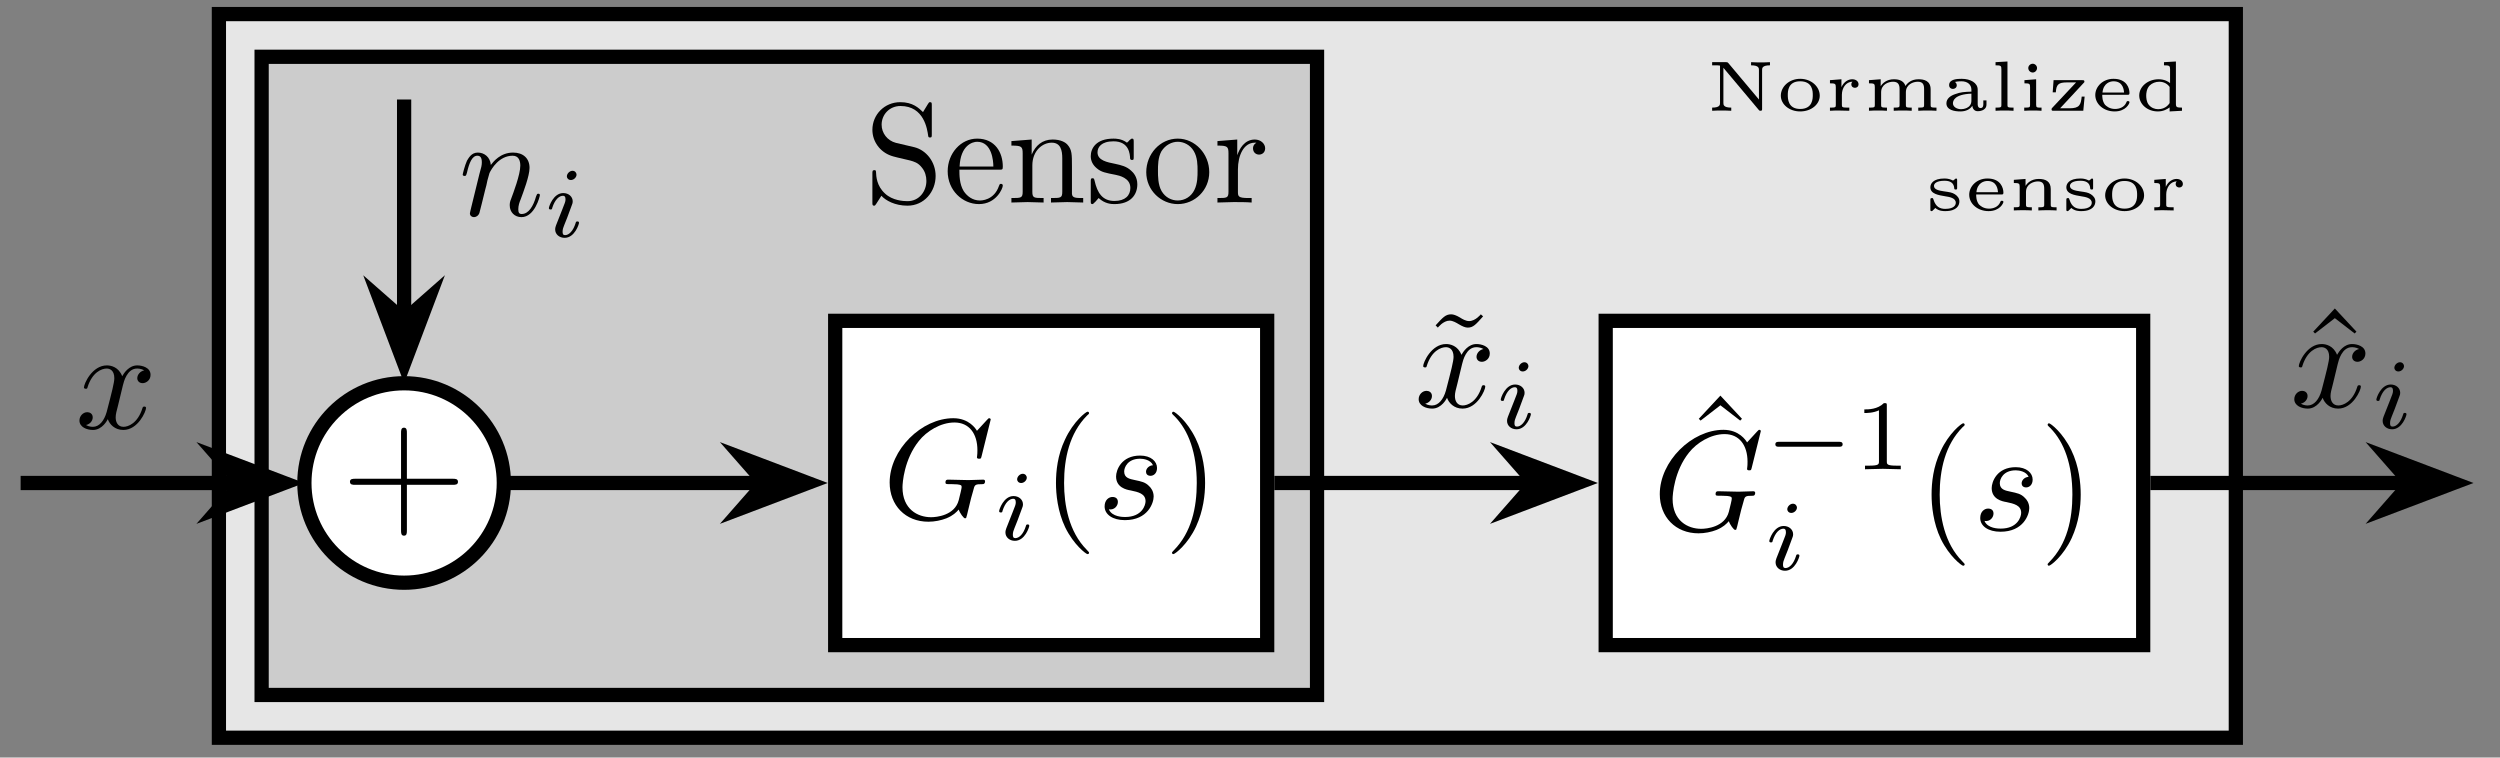 <?xml version="1.0" encoding="UTF-8"?>
<svg xmlns="http://www.w3.org/2000/svg" xmlns:xlink="http://www.w3.org/1999/xlink" width="173.609pt" height="52.604pt" viewBox="0 0 173.609 52.604" version="1.2">
<rect x="0" y="0" width="173.609" height="52.604" fill="#808080" stroke="none"/>
<defs>
<g>
<symbol overflow="visible" id="glyph0-0">
<path style="stroke:none;" d=""/>
</symbol>
<symbol overflow="visible" id="glyph0-1">
<path style="stroke:none;" d="M 4.422 -3.156 L 4.422 -3.375 C 4.203 -3.359 3.984 -3.359 3.766 -3.359 C 3.625 -3.359 3.312 -3.359 3.109 -3.375 L 3.109 -3.156 C 3.656 -3.156 3.656 -2.953 3.656 -2.828 L 3.656 -0.781 L 1.531 -3.312 C 1.469 -3.375 1.469 -3.375 1.375 -3.375 L 0.406 -3.375 L 0.406 -3.156 L 0.609 -3.156 C 0.656 -3.156 0.891 -3.156 0.938 -3.141 C 0.953 -3.125 0.953 -3.125 0.953 -3.047 L 0.953 -0.547 C 0.953 -0.422 0.953 -0.219 0.406 -0.219 L 0.406 0 C 0.625 -0.016 0.844 -0.016 1.078 -0.016 C 1.203 -0.016 1.531 -0.016 1.734 0 L 1.734 -0.219 C 1.188 -0.219 1.188 -0.422 1.188 -0.547 L 1.188 -2.984 L 3.641 -0.062 C 3.688 0 3.719 0 3.766 0 C 3.875 0 3.875 -0.047 3.875 -0.141 L 3.875 -2.828 C 3.875 -2.953 3.875 -3.156 4.422 -3.156 Z M 4.422 -3.156 "/>
</symbol>
<symbol overflow="visible" id="glyph0-2">
<path style="stroke:none;" d="M 3.031 -1.047 C 3.031 -1.672 2.453 -2.219 1.672 -2.219 C 0.906 -2.219 0.328 -1.672 0.328 -1.047 C 0.328 -0.453 0.906 0.047 1.672 0.047 C 2.453 0.047 3.031 -0.453 3.031 -1.047 Z M 2.547 -1.094 C 2.547 -0.859 2.547 -0.125 1.672 -0.125 C 0.812 -0.125 0.812 -0.859 0.812 -1.094 C 0.812 -1.328 0.812 -2.047 1.672 -2.047 C 2.547 -2.047 2.547 -1.328 2.547 -1.094 Z M 2.547 -1.094 "/>
</symbol>
<symbol overflow="visible" id="glyph0-3">
<path style="stroke:none;" d="M 2.359 -1.844 C 2.359 -2.031 2.188 -2.188 1.922 -2.188 C 1.672 -2.188 1.359 -2.047 1.172 -1.641 L 1.172 -2.188 L 0.375 -2.125 L 0.375 -1.906 C 0.734 -1.906 0.781 -1.875 0.781 -1.641 L 0.781 -0.422 C 0.781 -0.266 0.781 -0.219 0.469 -0.219 L 0.375 -0.219 L 0.375 0 C 0.578 -0.016 0.812 -0.016 1.016 -0.016 L 1.719 0 L 1.719 -0.219 L 1.578 -0.219 C 1.203 -0.219 1.203 -0.266 1.203 -0.422 L 1.203 -1.109 C 1.203 -1.562 1.469 -2.016 1.938 -2.016 C 1.938 -2.016 1.859 -1.953 1.859 -1.844 C 1.859 -1.656 2 -1.594 2.109 -1.594 C 2.234 -1.594 2.359 -1.672 2.359 -1.844 Z M 2.359 -1.844 "/>
</symbol>
<symbol overflow="visible" id="glyph0-4">
<path style="stroke:none;" d="M 5.094 0 L 5.094 -0.219 L 5 -0.219 C 4.688 -0.219 4.688 -0.266 4.688 -0.422 L 4.688 -1.484 C 4.688 -2.094 4.219 -2.188 3.844 -2.188 C 3.359 -2.188 3.078 -1.938 2.938 -1.719 C 2.812 -2.172 2.312 -2.188 2.141 -2.188 C 1.625 -2.188 1.344 -1.906 1.219 -1.703 L 1.219 -2.188 L 0.406 -2.125 L 0.406 -1.906 C 0.766 -1.906 0.812 -1.875 0.812 -1.641 L 0.812 -0.422 C 0.812 -0.266 0.812 -0.219 0.5 -0.219 L 0.406 -0.219 L 0.406 0 C 0.609 -0.016 0.828 -0.016 1.031 -0.016 C 1.25 -0.016 1.453 -0.016 1.656 0 L 1.656 -0.219 L 1.578 -0.219 C 1.25 -0.219 1.25 -0.266 1.25 -0.422 L 1.25 -1.281 C 1.25 -1.828 1.75 -2.016 2.078 -2.016 C 2.438 -2.016 2.531 -1.812 2.531 -1.5 L 2.531 -0.422 C 2.531 -0.266 2.531 -0.219 2.203 -0.219 L 2.125 -0.219 L 2.125 0 C 2.328 -0.016 2.531 -0.016 2.75 -0.016 C 2.953 -0.016 3.172 -0.016 3.375 0 L 3.375 -0.219 L 3.281 -0.219 C 2.969 -0.219 2.969 -0.266 2.969 -0.422 L 2.969 -1.281 C 2.969 -1.828 3.469 -2.016 3.797 -2.016 C 4.156 -2.016 4.234 -1.812 4.234 -1.5 L 4.234 -0.422 C 4.234 -0.266 4.234 -0.219 3.922 -0.219 L 3.828 -0.219 L 3.828 0 C 4.047 -0.016 4.25 -0.016 4.469 -0.016 C 4.672 -0.016 4.891 -0.016 5.094 0 Z M 5.094 0 "/>
</symbol>
<symbol overflow="visible" id="glyph0-5">
<path style="stroke:none;" d="M 3.141 -0.438 L 3.141 -0.719 L 2.922 -0.719 L 2.922 -0.453 C 2.922 -0.406 2.922 -0.188 2.734 -0.188 C 2.531 -0.188 2.531 -0.406 2.531 -0.453 L 2.531 -1.469 C 2.531 -1.938 2.031 -2.219 1.422 -2.219 C 1.125 -2.219 0.547 -2.203 0.547 -1.781 C 0.547 -1.594 0.688 -1.516 0.812 -1.516 C 0.938 -1.516 1.078 -1.609 1.078 -1.766 C 1.078 -1.891 1 -1.969 0.953 -2 C 1.125 -2.047 1.359 -2.047 1.406 -2.047 C 1.828 -2.047 2.094 -1.812 2.094 -1.469 L 2.094 -1.328 C 1.609 -1.312 1.344 -1.297 0.969 -1.156 C 0.641 -1.047 0.359 -0.844 0.359 -0.516 C 0.359 -0.047 0.922 0.047 1.328 0.047 C 1.703 0.047 2 -0.094 2.156 -0.344 C 2.172 -0.172 2.281 0.031 2.531 0.031 C 2.578 0.031 3.141 0.031 3.141 -0.438 Z M 2.094 -0.703 C 2.094 -0.156 1.5 -0.109 1.375 -0.109 C 1.094 -0.109 0.812 -0.266 0.812 -0.516 C 0.812 -0.688 0.906 -1.141 2.094 -1.188 Z M 2.094 -0.703 "/>
</symbol>
<symbol overflow="visible" id="glyph0-6">
<path style="stroke:none;" d="M 1.656 0 L 1.656 -0.219 L 1.562 -0.219 C 1.234 -0.219 1.234 -0.266 1.234 -0.422 L 1.234 -3.422 L 0.406 -3.375 L 0.406 -3.156 C 0.781 -3.156 0.812 -3.125 0.812 -2.875 L 0.812 -0.422 C 0.812 -0.266 0.812 -0.219 0.5 -0.219 L 0.406 -0.219 L 0.406 0 C 0.609 -0.016 0.812 -0.016 1.031 -0.016 C 1.234 -0.016 1.438 -0.016 1.656 0 Z M 1.656 0 "/>
</symbol>
<symbol overflow="visible" id="glyph0-7">
<path style="stroke:none;" d="M 1.609 0 L 1.609 -0.219 C 1.281 -0.219 1.234 -0.219 1.234 -0.422 L 1.234 -2.188 L 0.422 -2.125 L 0.422 -1.906 C 0.781 -1.906 0.812 -1.875 0.812 -1.641 L 0.812 -0.422 C 0.812 -0.266 0.812 -0.219 0.5 -0.219 L 0.406 -0.219 L 0.406 0 C 0.609 -0.016 0.812 -0.016 1.016 -0.016 C 1.203 -0.016 1.422 -0.016 1.609 0 Z M 1.297 -2.969 C 1.297 -3.125 1.156 -3.266 1 -3.266 C 0.828 -3.266 0.688 -3.125 0.688 -2.969 C 0.688 -2.797 0.828 -2.656 1 -2.656 C 1.156 -2.656 1.297 -2.797 1.297 -2.969 Z M 1.297 -2.969 "/>
</symbol>
<symbol overflow="visible" id="glyph0-8">
<path style="stroke:none;" d="M 2.609 -0.984 L 2.406 -0.984 C 2.344 -0.422 2.266 -0.172 1.562 -0.172 L 0.906 -0.172 L 2.547 -1.938 C 2.594 -1.984 2.594 -1.984 2.594 -2.031 C 2.594 -2.125 2.531 -2.125 2.453 -2.125 L 0.453 -2.125 L 0.391 -1.281 L 0.609 -1.281 C 0.641 -1.828 0.797 -1.969 1.375 -1.969 L 2.016 -1.969 L 0.359 -0.203 C 0.312 -0.156 0.312 -0.141 0.312 -0.094 C 0.312 0 0.375 0 0.453 0 L 2.516 0 Z M 2.609 -0.984 "/>
</symbol>
<symbol overflow="visible" id="glyph0-9">
<path style="stroke:none;" d="M 2.703 -0.594 C 2.703 -0.672 2.625 -0.672 2.594 -0.672 C 2.516 -0.672 2.516 -0.656 2.484 -0.578 C 2.344 -0.234 1.984 -0.125 1.703 -0.125 C 1.297 -0.125 1.078 -0.344 1 -0.422 C 0.812 -0.672 0.812 -0.984 0.812 -1.109 L 2.547 -1.109 C 2.656 -1.109 2.703 -1.109 2.703 -1.234 C 2.703 -1.562 2.516 -2.219 1.594 -2.219 C 0.844 -2.219 0.328 -1.672 0.328 -1.094 C 0.328 -0.453 0.922 0.047 1.672 0.047 C 2.453 0.047 2.703 -0.5 2.703 -0.594 Z M 2.328 -1.266 L 0.828 -1.266 C 0.891 -1.922 1.359 -2.047 1.594 -2.047 C 2.281 -2.047 2.312 -1.406 2.328 -1.266 Z M 2.328 -1.266 "/>
</symbol>
<symbol overflow="visible" id="glyph0-10">
<path style="stroke:none;" d="M 3.328 0 L 3.328 -0.219 C 2.953 -0.219 2.906 -0.25 2.906 -0.5 L 2.906 -3.422 L 2.078 -3.375 L 2.078 -3.156 C 2.453 -3.156 2.5 -3.125 2.5 -2.875 L 2.5 -1.922 C 2.391 -2.016 2.125 -2.188 1.703 -2.188 C 0.969 -2.188 0.359 -1.688 0.359 -1.062 C 0.359 -0.469 0.906 0.047 1.656 0.047 C 2.047 0.047 2.328 -0.125 2.469 -0.234 L 2.469 0.047 Z M 2.469 -0.531 C 2.234 -0.172 1.875 -0.109 1.672 -0.109 C 1.438 -0.109 1.188 -0.203 1.016 -0.422 C 0.859 -0.625 0.844 -0.906 0.844 -1.062 C 0.844 -1.188 0.859 -1.516 1.078 -1.75 C 1.25 -1.922 1.5 -2.016 1.75 -2.016 C 1.891 -2.016 2.234 -1.984 2.469 -1.656 Z M 2.469 -0.531 "/>
</symbol>
<symbol overflow="visible" id="glyph0-11">
<path style="stroke:none;" d="M 2.359 -0.625 C 2.359 -0.844 2.234 -1 2.047 -1.125 C 1.844 -1.25 1.703 -1.266 1.281 -1.328 C 0.969 -1.375 0.594 -1.438 0.594 -1.703 C 0.594 -1.875 0.781 -2.062 1.328 -2.062 C 1.734 -2.062 1.969 -1.906 2 -1.562 C 2 -1.484 2.016 -1.453 2.109 -1.453 C 2.203 -1.453 2.203 -1.484 2.203 -1.594 L 2.203 -2.078 C 2.203 -2.156 2.203 -2.219 2.125 -2.219 C 2.109 -2.219 2.078 -2.203 2.047 -2.172 C 2.031 -2.156 1.938 -2.078 1.922 -2.078 C 1.922 -2.078 1.906 -2.078 1.875 -2.094 C 1.75 -2.156 1.578 -2.219 1.328 -2.219 C 0.516 -2.219 0.344 -1.844 0.344 -1.609 C 0.344 -1.141 0.922 -1.062 1.375 -0.984 C 1.656 -0.938 2.109 -0.875 2.109 -0.531 C 2.109 -0.359 1.969 -0.109 1.375 -0.109 C 1.031 -0.109 0.719 -0.234 0.562 -0.75 C 0.531 -0.844 0.531 -0.859 0.453 -0.859 C 0.344 -0.859 0.344 -0.812 0.344 -0.719 L 0.344 -0.078 C 0.344 0 0.344 0.047 0.422 0.047 C 0.469 0.047 0.469 0.047 0.562 -0.047 L 0.688 -0.172 C 0.938 0.047 1.25 0.047 1.375 0.047 C 2.203 0.047 2.359 -0.375 2.359 -0.625 Z M 2.359 -0.625 "/>
</symbol>
<symbol overflow="visible" id="glyph0-12">
<path style="stroke:none;" d="M 3.375 0 L 3.375 -0.219 L 3.281 -0.219 C 2.969 -0.219 2.969 -0.266 2.969 -0.422 L 2.969 -1.484 C 2.969 -2.031 2.594 -2.188 2.141 -2.188 C 1.609 -2.188 1.328 -1.891 1.219 -1.703 L 1.219 -2.188 L 0.406 -2.125 L 0.406 -1.906 C 0.766 -1.906 0.812 -1.875 0.812 -1.641 L 0.812 -0.422 C 0.812 -0.266 0.812 -0.219 0.5 -0.219 L 0.406 -0.219 L 0.406 0 C 0.609 -0.016 0.828 -0.016 1.031 -0.016 C 1.25 -0.016 1.453 -0.016 1.656 0 L 1.656 -0.219 L 1.578 -0.219 C 1.25 -0.219 1.25 -0.266 1.25 -0.422 L 1.25 -1.281 C 1.25 -1.828 1.766 -2.016 2.078 -2.016 C 2.438 -2.016 2.516 -1.812 2.516 -1.5 L 2.516 -0.422 C 2.516 -0.266 2.516 -0.219 2.203 -0.219 L 2.109 -0.219 L 2.109 0 C 2.328 -0.016 2.531 -0.016 2.75 -0.016 C 2.953 -0.016 3.172 -0.016 3.375 0 Z M 3.375 0 "/>
</symbol>
<symbol overflow="visible" id="glyph1-0">
<path style="stroke:none;" d=""/>
</symbol>
<symbol overflow="visible" id="glyph1-1">
<path style="stroke:none;" d="M 4.938 -1.844 C 4.938 -2.828 4.281 -3.641 3.453 -3.844 L 2.188 -4.141 C 1.578 -4.297 1.188 -4.828 1.188 -5.406 C 1.188 -6.094 1.719 -6.703 2.5 -6.703 C 4.141 -6.703 4.359 -5.078 4.422 -4.625 C 4.438 -4.562 4.438 -4.516 4.547 -4.516 C 4.672 -4.516 4.672 -4.562 4.672 -4.75 L 4.672 -6.734 C 4.672 -6.906 4.672 -6.969 4.562 -6.969 C 4.484 -6.969 4.484 -6.969 4.406 -6.844 L 4.062 -6.281 C 3.766 -6.562 3.359 -6.969 2.484 -6.969 C 1.391 -6.969 0.547 -6.109 0.547 -5.047 C 0.547 -4.234 1.078 -3.516 1.844 -3.25 C 1.953 -3.203 2.469 -3.078 3.156 -2.922 C 3.422 -2.844 3.719 -2.781 4 -2.406 C 4.203 -2.156 4.297 -1.828 4.297 -1.5 C 4.297 -0.797 3.812 -0.094 2.984 -0.094 C 2.688 -0.094 1.938 -0.141 1.422 -0.625 C 0.844 -1.156 0.812 -1.797 0.797 -2.141 C 0.797 -2.25 0.719 -2.25 0.688 -2.25 C 0.547 -2.25 0.547 -2.172 0.547 -2 L 0.547 -0.016 C 0.547 0.141 0.547 0.219 0.656 0.219 C 0.734 0.219 0.734 0.203 0.812 0.094 C 0.812 0.094 0.844 0.047 1.172 -0.469 C 1.469 -0.141 2.109 0.219 2.984 0.219 C 4.141 0.219 4.938 -0.75 4.938 -1.844 Z M 4.938 -1.844 "/>
</symbol>
<symbol overflow="visible" id="glyph1-2">
<path style="stroke:none;" d="M 4.109 -1.172 C 4.109 -1.281 4.031 -1.297 3.969 -1.297 C 3.891 -1.297 3.875 -1.234 3.844 -1.156 C 3.5 -0.141 2.609 -0.141 2.516 -0.141 C 2.016 -0.141 1.625 -0.438 1.391 -0.797 C 1.094 -1.281 1.094 -1.922 1.094 -2.281 L 3.859 -2.281 C 4.078 -2.281 4.109 -2.281 4.109 -2.5 C 4.109 -3.469 3.578 -4.438 2.328 -4.438 C 1.188 -4.438 0.281 -3.406 0.281 -2.172 C 0.281 -0.844 1.312 0.109 2.453 0.109 C 3.656 0.109 4.109 -0.984 4.109 -1.172 Z M 3.453 -2.5 L 1.109 -2.5 C 1.172 -3.969 2 -4.219 2.328 -4.219 C 3.359 -4.219 3.453 -2.875 3.453 -2.5 Z M 3.453 -2.5 "/>
</symbol>
<symbol overflow="visible" id="glyph1-3">
<path style="stroke:none;" d="M 5.297 0 L 5.297 -0.312 C 4.781 -0.312 4.531 -0.312 4.516 -0.609 L 4.516 -2.5 C 4.516 -3.344 4.516 -3.656 4.219 -4 C 4.078 -4.172 3.75 -4.375 3.172 -4.375 C 2.453 -4.375 1.984 -3.953 1.719 -3.328 L 1.719 -4.375 L 0.312 -4.266 L 0.312 -3.953 C 1.016 -3.953 1.094 -3.891 1.094 -3.406 L 1.094 -0.75 C 1.094 -0.312 0.984 -0.312 0.312 -0.312 L 0.312 0 L 1.438 -0.031 L 2.547 0 L 2.547 -0.312 C 1.875 -0.312 1.766 -0.312 1.766 -0.75 L 1.766 -2.578 C 1.766 -3.594 2.469 -4.156 3.109 -4.156 C 3.734 -4.156 3.844 -3.625 3.844 -3.062 L 3.844 -0.75 C 3.844 -0.312 3.734 -0.312 3.062 -0.312 L 3.062 0 L 4.188 -0.031 Z M 5.297 0 "/>
</symbol>
<symbol overflow="visible" id="glyph1-4">
<path style="stroke:none;" d="M 3.562 -1.266 C 3.562 -1.797 3.266 -2.094 3.141 -2.203 C 2.812 -2.516 2.438 -2.594 2.016 -2.688 C 1.469 -2.797 0.797 -2.922 0.797 -3.484 C 0.797 -3.844 1.062 -4.25 1.906 -4.25 C 3 -4.25 3.047 -3.359 3.062 -3.047 C 3.078 -2.953 3.188 -2.953 3.188 -2.953 C 3.312 -2.953 3.312 -3 3.312 -3.188 L 3.312 -4.188 C 3.312 -4.359 3.312 -4.438 3.203 -4.438 C 3.156 -4.438 3.141 -4.438 3 -4.312 C 2.984 -4.266 2.875 -4.188 2.844 -4.156 C 2.469 -4.438 2.062 -4.438 1.906 -4.438 C 0.703 -4.438 0.328 -3.766 0.328 -3.219 C 0.328 -2.875 0.484 -2.594 0.75 -2.375 C 1.062 -2.109 1.344 -2.062 2.062 -1.922 C 2.281 -1.875 3.078 -1.719 3.078 -1.016 C 3.078 -0.5 2.734 -0.109 1.969 -0.109 C 1.141 -0.109 0.781 -0.672 0.594 -1.516 C 0.562 -1.641 0.547 -1.688 0.453 -1.688 C 0.328 -1.688 0.328 -1.609 0.328 -1.438 L 0.328 -0.125 C 0.328 0.047 0.328 0.109 0.438 0.109 C 0.484 0.109 0.5 0.094 0.688 -0.094 C 0.703 -0.109 0.703 -0.125 0.875 -0.312 C 1.312 0.094 1.766 0.109 1.969 0.109 C 3.109 0.109 3.562 -0.547 3.562 -1.266 Z M 3.562 -1.266 "/>
</symbol>
<symbol overflow="visible" id="glyph1-5">
<path style="stroke:none;" d="M 4.656 -2.109 C 4.656 -3.375 3.672 -4.438 2.469 -4.438 C 1.234 -4.438 0.281 -3.359 0.281 -2.109 C 0.281 -0.844 1.312 0.109 2.469 0.109 C 3.656 0.109 4.656 -0.859 4.656 -2.109 Z M 3.844 -2.203 C 3.844 -1.844 3.844 -1.312 3.625 -0.875 C 3.406 -0.422 2.969 -0.141 2.469 -0.141 C 2.047 -0.141 1.609 -0.344 1.344 -0.797 C 1.094 -1.234 1.094 -1.844 1.094 -2.203 C 1.094 -2.578 1.094 -3.109 1.328 -3.547 C 1.609 -4 2.062 -4.219 2.469 -4.219 C 2.891 -4.219 3.328 -4 3.578 -3.578 C 3.844 -3.141 3.844 -2.578 3.844 -2.203 Z M 3.844 -2.203 "/>
</symbol>
<symbol overflow="visible" id="glyph1-6">
<path style="stroke:none;" d="M 3.594 -3.766 C 3.594 -4.078 3.297 -4.375 2.875 -4.375 C 2.141 -4.375 1.797 -3.703 1.656 -3.281 L 1.656 -4.375 L 0.281 -4.266 L 0.281 -3.953 C 0.969 -3.953 1.047 -3.891 1.047 -3.406 L 1.047 -0.75 C 1.047 -0.312 0.938 -0.312 0.281 -0.312 L 0.281 0 L 1.406 -0.031 C 1.797 -0.031 2.266 -0.031 2.656 0 L 2.656 -0.312 L 2.453 -0.312 C 1.719 -0.312 1.703 -0.422 1.703 -0.766 L 1.703 -2.297 C 1.703 -3.281 2.109 -4.156 2.875 -4.156 C 2.938 -4.156 2.953 -4.156 2.984 -4.141 C 2.953 -4.141 2.75 -4.016 2.75 -3.766 C 2.75 -3.484 2.953 -3.328 3.172 -3.328 C 3.359 -3.328 3.594 -3.453 3.594 -3.766 Z M 3.594 -3.766 "/>
</symbol>
<symbol overflow="visible" id="glyph1-7">
<path style="stroke:none;" d="M 3.281 2.375 C 3.281 2.344 3.281 2.328 3.109 2.156 C 1.875 0.906 1.547 -0.953 1.547 -2.469 C 1.547 -4.188 1.922 -5.922 3.141 -7.156 C 3.281 -7.266 3.281 -7.297 3.281 -7.312 C 3.281 -7.391 3.234 -7.422 3.172 -7.422 C 3.078 -7.422 2.188 -6.75 1.609 -5.484 C 1.094 -4.406 0.984 -3.297 0.984 -2.469 C 0.984 -1.703 1.094 -0.5 1.625 0.609 C 2.219 1.828 3.078 2.469 3.172 2.469 C 3.234 2.469 3.281 2.438 3.281 2.375 Z M 3.281 2.375 "/>
</symbol>
<symbol overflow="visible" id="glyph1-8">
<path style="stroke:none;" d="M 2.859 -2.469 C 2.859 -3.25 2.75 -4.438 2.203 -5.562 C 1.609 -6.781 0.766 -7.422 0.656 -7.422 C 0.609 -7.422 0.562 -7.375 0.562 -7.312 C 0.562 -7.297 0.562 -7.266 0.75 -7.094 C 1.719 -6.109 2.281 -4.547 2.281 -2.469 C 2.281 -0.781 1.922 0.953 0.688 2.203 C 0.562 2.328 0.562 2.344 0.562 2.375 C 0.562 2.438 0.609 2.469 0.656 2.469 C 0.766 2.469 1.656 1.797 2.234 0.547 C 2.734 -0.547 2.859 -1.641 2.859 -2.469 Z M 2.859 -2.469 "/>
</symbol>
<symbol overflow="visible" id="glyph1-9">
<path style="stroke:none;" d="M 3.969 -5.234 L 2.469 -6.844 L 0.969 -5.234 L 1.094 -5.109 L 2.469 -6.172 L 3.844 -5.109 Z M 3.969 -5.234 "/>
</symbol>
<symbol overflow="visible" id="glyph1-10">
<path style="stroke:none;" d="M 4.125 -6.297 L 3.969 -6.438 C 3.969 -6.438 3.594 -5.969 3.156 -5.969 C 2.922 -5.969 2.688 -6.109 2.516 -6.219 C 2.25 -6.375 2.062 -6.438 1.906 -6.438 C 1.516 -6.438 1.328 -6.219 0.828 -5.672 L 0.984 -5.516 C 0.984 -5.516 1.359 -6 1.797 -6 C 2.031 -6 2.281 -5.844 2.438 -5.75 C 2.703 -5.594 2.891 -5.516 3.062 -5.516 C 3.438 -5.516 3.625 -5.734 4.125 -6.297 Z M 4.125 -6.297 "/>
</symbol>
<symbol overflow="visible" id="glyph2-0">
<path style="stroke:none;" d=""/>
</symbol>
<symbol overflow="visible" id="glyph2-1">
<path style="stroke:none;" d="M 8.047 -2.969 C 8.047 -3.188 7.859 -3.188 7.672 -3.188 L 4.5 -3.188 L 4.5 -6.359 C 4.5 -6.531 4.5 -6.734 4.297 -6.734 C 4.094 -6.734 4.094 -6.531 4.094 -6.359 L 4.094 -3.188 L 0.922 -3.188 C 0.75 -3.188 0.547 -3.188 0.547 -2.984 C 0.547 -2.766 0.734 -2.766 0.922 -2.766 L 4.094 -2.766 L 4.094 0.391 C 4.094 0.562 4.094 0.766 4.297 0.766 C 4.5 0.766 4.5 0.578 4.5 0.391 L 4.5 -2.766 L 7.672 -2.766 C 7.844 -2.766 8.047 -2.766 8.047 -2.969 Z M 8.047 -2.969 "/>
</symbol>
<symbol overflow="visible" id="glyph3-0">
<path style="stroke:none;" d=""/>
</symbol>
<symbol overflow="visible" id="glyph3-1">
<path style="stroke:none;" d="M 7.125 -2.594 C 7.125 -2.656 7.078 -2.703 7 -2.703 C 6.781 -2.703 6.188 -2.672 5.969 -2.672 L 4.578 -2.703 C 4.484 -2.703 4.375 -2.703 4.375 -2.5 C 4.375 -2.391 4.453 -2.391 4.672 -2.391 C 4.672 -2.391 4.969 -2.391 5.188 -2.375 C 5.453 -2.344 5.5 -2.312 5.5 -2.188 C 5.5 -2.094 5.391 -1.656 5.297 -1.281 C 5.016 -0.203 3.734 -0.094 3.375 -0.094 C 2.438 -0.094 1.391 -0.656 1.391 -2.172 C 1.391 -2.469 1.5 -4.109 2.531 -5.391 C 3.062 -6.062 4.031 -6.672 5 -6.672 C 6.016 -6.672 6.594 -5.906 6.594 -4.75 C 6.594 -4.359 6.562 -4.359 6.562 -4.25 C 6.562 -4.156 6.672 -4.156 6.719 -4.156 C 6.844 -4.156 6.844 -4.172 6.891 -4.359 L 7.516 -6.875 C 7.516 -6.906 7.5 -6.969 7.406 -6.969 C 7.375 -6.969 7.375 -6.969 7.266 -6.859 L 6.562 -6.094 C 6.484 -6.234 6.016 -6.969 4.922 -6.969 C 2.719 -6.969 0.5 -4.781 0.5 -2.5 C 0.5 -0.922 1.594 0.219 3.188 0.219 C 3.625 0.219 4.078 0.125 4.438 -0.016 C 4.922 -0.219 5.109 -0.422 5.297 -0.625 C 5.375 -0.375 5.641 -0.016 5.734 -0.016 C 5.781 -0.016 5.812 -0.047 5.812 -0.047 C 5.828 -0.062 5.922 -0.438 5.969 -0.656 L 6.156 -1.422 C 6.203 -1.578 6.25 -1.75 6.297 -1.922 C 6.406 -2.359 6.406 -2.391 6.969 -2.391 C 7.016 -2.391 7.125 -2.406 7.125 -2.594 Z M 7.125 -2.594 "/>
</symbol>
<symbol overflow="visible" id="glyph3-2">
<path style="stroke:none;" d="M 3.922 -1.531 C 3.922 -1.891 3.734 -2.141 3.609 -2.25 C 3.344 -2.531 3.062 -2.578 2.625 -2.672 C 2.266 -2.75 1.875 -2.812 1.875 -3.266 C 1.875 -3.547 2.109 -4.156 2.984 -4.156 C 3.219 -4.156 3.719 -4.078 3.875 -3.703 C 3.594 -3.688 3.391 -3.469 3.391 -3.25 C 3.391 -3.109 3.484 -2.969 3.703 -2.969 C 3.922 -2.969 4.156 -3.141 4.156 -3.516 C 4.156 -3.969 3.734 -4.375 2.984 -4.375 C 1.672 -4.375 1.312 -3.359 1.312 -2.922 C 1.312 -2.156 2.031 -2 2.328 -1.953 C 2.844 -1.844 3.359 -1.734 3.359 -1.203 C 3.359 -0.938 3.125 -0.109 1.938 -0.109 C 1.797 -0.109 1.031 -0.109 0.812 -0.641 C 1.188 -0.578 1.438 -0.875 1.438 -1.156 C 1.438 -1.391 1.281 -1.5 1.062 -1.5 C 0.812 -1.5 0.516 -1.297 0.516 -0.844 C 0.516 -0.281 1.078 0.109 1.922 0.109 C 3.531 0.109 3.922 -1.094 3.922 -1.531 Z M 3.922 -1.531 "/>
</symbol>
<symbol overflow="visible" id="glyph3-3">
<path style="stroke:none;" d="M 4.906 -1.422 C 4.906 -1.516 4.812 -1.516 4.781 -1.516 C 4.703 -1.516 4.672 -1.469 4.656 -1.406 C 4.328 -0.344 3.656 -0.109 3.344 -0.109 C 2.953 -0.109 2.797 -0.422 2.797 -0.766 C 2.797 -0.984 2.859 -1.203 2.969 -1.625 L 3.297 -2.984 C 3.359 -3.25 3.594 -4.156 4.281 -4.156 C 4.328 -4.156 4.562 -4.156 4.781 -4.031 C 4.5 -3.969 4.297 -3.734 4.297 -3.484 C 4.297 -3.328 4.406 -3.141 4.672 -3.141 C 4.891 -3.141 5.219 -3.328 5.219 -3.719 C 5.219 -4.234 4.625 -4.375 4.297 -4.375 C 3.719 -4.375 3.375 -3.844 3.25 -3.625 C 3 -4.266 2.469 -4.375 2.188 -4.375 C 1.156 -4.375 0.594 -3.094 0.594 -2.844 C 0.594 -2.75 0.719 -2.75 0.719 -2.75 C 0.797 -2.75 0.828 -2.766 0.844 -2.859 C 1.172 -3.906 1.828 -4.156 2.172 -4.156 C 2.359 -4.156 2.703 -4.062 2.703 -3.484 C 2.703 -3.188 2.531 -2.516 2.172 -1.141 C 2 -0.531 1.656 -0.109 1.219 -0.109 C 1.172 -0.109 0.938 -0.109 0.734 -0.234 C 0.984 -0.281 1.203 -0.5 1.203 -0.766 C 1.203 -1.031 0.984 -1.125 0.828 -1.125 C 0.531 -1.125 0.281 -0.859 0.281 -0.547 C 0.281 -0.094 0.781 0.109 1.219 0.109 C 1.875 0.109 2.219 -0.578 2.25 -0.641 C 2.375 -0.281 2.734 0.109 3.328 0.109 C 4.344 0.109 4.906 -1.172 4.906 -1.422 Z M 4.906 -1.422 "/>
</symbol>
<symbol overflow="visible" id="glyph3-4">
<path style="stroke:none;" d="M 5.641 -1.422 C 5.641 -1.516 5.562 -1.516 5.531 -1.516 C 5.438 -1.516 5.438 -1.484 5.375 -1.328 C 5.188 -0.656 4.859 -0.109 4.375 -0.109 C 4.203 -0.109 4.141 -0.203 4.141 -0.438 C 4.141 -0.688 4.219 -0.922 4.312 -1.141 C 4.5 -1.656 4.922 -2.75 4.922 -3.312 C 4.922 -3.969 4.484 -4.375 3.781 -4.375 C 2.891 -4.375 2.406 -3.734 2.234 -3.516 C 2.188 -4.062 1.781 -4.375 1.328 -4.375 C 0.875 -4.375 0.688 -3.984 0.578 -3.812 C 0.422 -3.469 0.281 -2.891 0.281 -2.844 C 0.281 -2.75 0.406 -2.75 0.406 -2.75 C 0.5 -2.75 0.516 -2.766 0.578 -2.984 C 0.734 -3.672 0.938 -4.156 1.297 -4.156 C 1.5 -4.156 1.609 -4.031 1.609 -3.703 C 1.609 -3.484 1.578 -3.375 1.438 -2.875 L 0.875 -0.578 C 0.844 -0.438 0.781 -0.203 0.781 -0.156 C 0.781 0.016 0.922 0.109 1.062 0.109 C 1.188 0.109 1.359 0.031 1.438 -0.172 C 1.438 -0.188 1.562 -0.656 1.625 -0.906 L 1.844 -1.797 C 1.906 -2 1.953 -2.219 2 -2.453 L 2.141 -2.953 C 2.281 -3.25 2.812 -4.156 3.75 -4.156 C 4.188 -4.156 4.281 -3.781 4.281 -3.469 C 4.281 -2.844 3.797 -1.578 3.641 -1.156 C 3.547 -0.938 3.547 -0.812 3.547 -0.703 C 3.547 -0.234 3.891 0.109 4.359 0.109 C 5.281 0.109 5.641 -1.328 5.641 -1.422 Z M 5.641 -1.422 "/>
</symbol>
<symbol overflow="visible" id="glyph4-0">
<path style="stroke:none;" d=""/>
</symbol>
<symbol overflow="visible" id="glyph4-1">
<path style="stroke:none;" d="M 2.25 -4.328 C 2.25 -4.438 2.156 -4.594 1.969 -4.594 C 1.781 -4.594 1.578 -4.406 1.578 -4.203 C 1.578 -4.094 1.672 -3.953 1.859 -3.953 C 2.062 -3.953 2.25 -4.141 2.25 -4.328 Z M 2.422 -0.984 C 2.422 -1.078 2.328 -1.078 2.312 -1.078 C 2.219 -1.078 2.203 -1.031 2.188 -0.969 C 2.016 -0.406 1.719 -0.125 1.453 -0.125 C 1.312 -0.125 1.281 -0.219 1.281 -0.359 C 1.281 -0.531 1.328 -0.656 1.391 -0.812 L 1.609 -1.359 L 1.938 -2.25 C 1.969 -2.312 1.984 -2.391 1.984 -2.469 C 1.984 -2.797 1.703 -3.047 1.328 -3.047 C 0.641 -3.047 0.328 -2.109 0.328 -2 C 0.328 -1.906 0.422 -1.906 0.438 -1.906 C 0.547 -1.906 0.547 -1.938 0.562 -2.016 C 0.75 -2.609 1.047 -2.859 1.312 -2.859 C 1.422 -2.859 1.484 -2.797 1.484 -2.609 C 1.484 -2.453 1.438 -2.359 1.266 -1.922 L 0.828 -0.812 C 0.797 -0.719 0.766 -0.641 0.766 -0.516 C 0.766 -0.188 1.047 0.062 1.422 0.062 C 2.125 0.062 2.422 -0.891 2.422 -0.984 Z M 2.422 -0.984 "/>
</symbol>
<symbol overflow="visible" id="glyph5-0">
<path style="stroke:none;" d=""/>
</symbol>
<symbol overflow="visible" id="glyph5-1">
<path style="stroke:none;" d="M 5.422 -1.734 C 5.422 -1.906 5.266 -1.906 5.172 -1.906 L 1 -1.906 C 0.906 -1.906 0.75 -1.906 0.75 -1.734 C 0.75 -1.562 0.906 -1.562 1 -1.562 L 5.172 -1.562 C 5.266 -1.562 5.422 -1.562 5.422 -1.734 Z M 5.422 -1.734 "/>
</symbol>
<symbol overflow="visible" id="glyph6-0">
<path style="stroke:none;" d=""/>
</symbol>
<symbol overflow="visible" id="glyph6-1">
<path style="stroke:none;" d="M 3.281 0 L 3.281 -0.25 L 3.016 -0.25 C 2.312 -0.25 2.312 -0.344 2.312 -0.562 L 2.312 -4.406 C 2.312 -4.594 2.312 -4.594 2.109 -4.594 C 1.672 -4.156 1.031 -4.156 0.75 -4.156 L 0.75 -3.906 C 0.922 -3.906 1.375 -3.906 1.766 -4.094 L 1.766 -0.562 C 1.766 -0.344 1.766 -0.25 1.062 -0.25 L 0.797 -0.25 L 0.797 0 L 2.031 -0.031 Z M 3.281 0 "/>
</symbol>
</g>
<clipPath id="clip1">
  <path d="M 7 12 L 49 12 L 49 52.211 L 7 52.211 Z M 7 12 "/>
</clipPath>
<clipPath id="clip2">
  <path d="M 0.453 33 L 18 33 L 18 35 L 0.453 35 Z M 0.453 33 "/>
</clipPath>
<clipPath id="clip3">
  <path d="M 151 17 L 172.766 17 L 172.766 50 L 151 50 Z M 151 17 "/>
</clipPath>
</defs>
<g id="surface1">
<path style="fill-rule:nonzero;fill:rgb(89.999%,89.999%,89.999%);fill-opacity:1;stroke-width:0.996;stroke-linecap:butt;stroke-linejoin:miter;stroke:rgb(0%,0%,0%);stroke-opacity:1;stroke-miterlimit:10;" d="M -12.95 -17.816 L 128.1 -17.816 L 128.1 32.792 L -12.95 32.792 Z M -12.95 -17.816 " transform="matrix(0.993,0,0,-0.993,28.061,33.54)"/>
<g style="fill:rgb(0%,0%,0%);fill-opacity:1;">
  <use xlink:href="#glyph0-1" x="118.491" y="7.692"/>
  <use xlink:href="#glyph0-2" x="123.339" y="7.692"/>
  <use xlink:href="#glyph0-3" x="126.704" y="7.692"/>
  <use xlink:href="#glyph0-4" x="129.382" y="7.692"/>
  <use xlink:href="#glyph0-5" x="134.807" y="7.692"/>
  <use xlink:href="#glyph0-6" x="138.172" y="7.692"/>
  <use xlink:href="#glyph0-7" x="140.163" y="7.692"/>
  <use xlink:href="#glyph0-8" x="142.155" y="7.692"/>
  <use xlink:href="#glyph0-9" x="145.176" y="7.692"/>
  <use xlink:href="#glyph0-10" x="148.197" y="7.692"/>
</g>
<g style="fill:rgb(0%,0%,0%);fill-opacity:1;">
  <use xlink:href="#glyph0-11" x="133.708" y="14.614"/>
  <use xlink:href="#glyph0-9" x="136.421" y="14.614"/>
  <use xlink:href="#glyph0-12" x="139.442" y="14.614"/>
  <use xlink:href="#glyph0-11" x="143.15" y="14.614"/>
  <use xlink:href="#glyph0-2" x="145.862" y="14.614"/>
  <use xlink:href="#glyph0-3" x="149.227" y="14.614"/>
</g>
<path style="fill-rule:nonzero;fill:rgb(79.999%,79.999%,79.999%);fill-opacity:1;stroke-width:0.996;stroke-linecap:butt;stroke-linejoin:miter;stroke:rgb(0%,0%,0%);stroke-opacity:1;stroke-miterlimit:10;" d="M -9.963 -14.825 L 63.846 -14.825 L 63.846 29.805 L -9.963 29.805 Z M -9.963 -14.825 " transform="matrix(0.993,0,0,-0.993,28.061,33.54)"/>
<g style="fill:rgb(0%,0%,0%);fill-opacity:1;">
  <use xlink:href="#glyph1-1" x="60.035" y="14.064"/>
  <use xlink:href="#glyph1-2" x="65.529" y="14.064"/>
  <use xlink:href="#glyph1-3" x="69.924" y="14.064"/>
  <use xlink:href="#glyph1-4" x="75.418" y="14.064"/>
  <use xlink:href="#glyph1-5" x="79.319" y="14.064"/>
  <use xlink:href="#glyph1-6" x="84.263" y="14.064"/>
</g>
<path style=" stroke:none;fill-rule:nonzero;fill:rgb(100%,100%,100%);fill-opacity:1;" d="M 34.984 33.539 C 34.984 29.715 31.883 26.617 28.062 26.617 C 24.238 26.617 21.141 29.715 21.141 33.539 C 21.141 37.363 24.238 40.461 28.062 40.461 C 31.883 40.461 34.984 37.363 34.984 33.539 Z M 34.984 33.539 "/>
<g clip-path="url(#clip1)" clip-rule="nonzero">
<path style="fill:none;stroke-width:0.996;stroke-linecap:butt;stroke-linejoin:miter;stroke:rgb(0%,0%,0%);stroke-opacity:1;stroke-miterlimit:10;" d="M 6.976 0 C 6.976 3.853 3.851 6.974 0.002 6.974 C -3.851 6.974 -6.972 3.853 -6.972 0 C -6.972 -3.853 -3.851 -6.974 0.002 -6.974 C 3.851 -6.974 6.976 -3.853 6.976 0 Z M 6.976 0 " transform="matrix(0.993,0,0,-0.993,28.061,33.54)"/>
</g>
<g style="fill:rgb(0%,0%,0%);fill-opacity:1;">
  <use xlink:href="#glyph2-1" x="23.756" y="36.434"/>
</g>
<path style="fill-rule:nonzero;fill:rgb(100%,100%,100%);fill-opacity:1;stroke-width:0.996;stroke-linecap:butt;stroke-linejoin:miter;stroke:rgb(0%,0%,0%);stroke-opacity:1;stroke-miterlimit:10;" d="M 30.149 -11.338 L 60.359 -11.338 L 60.359 11.339 L 30.149 11.339 Z M 30.149 -11.338 " transform="matrix(0.993,0,0,-0.993,28.061,33.54)"/>
<g style="fill:rgb(0%,0%,0%);fill-opacity:1;">
  <use xlink:href="#glyph3-1" x="61.281" y="36.011"/>
</g>
<g style="fill:rgb(0%,0%,0%);fill-opacity:1;">
  <use xlink:href="#glyph4-1" x="69.055" y="37.495"/>
</g>
<g style="fill:rgb(0%,0%,0%);fill-opacity:1;">
  <use xlink:href="#glyph1-7" x="72.347" y="36.011"/>
</g>
<g style="fill:rgb(0%,0%,0%);fill-opacity:1;">
  <use xlink:href="#glyph3-2" x="76.192" y="36.011"/>
</g>
<g style="fill:rgb(0%,0%,0%);fill-opacity:1;">
  <use xlink:href="#glyph1-8" x="80.827" y="36.011"/>
</g>
<path style="fill-rule:nonzero;fill:rgb(100%,100%,100%);fill-opacity:1;stroke-width:0.996;stroke-linecap:butt;stroke-linejoin:miter;stroke:rgb(0%,0%,0%);stroke-opacity:1;stroke-miterlimit:10;" d="M 84.032 -11.338 L 121.621 -11.338 L 121.621 11.339 L 84.032 11.339 Z M 84.032 -11.338 " transform="matrix(0.993,0,0,-0.993,28.061,33.54)"/>
<g style="fill:rgb(0%,0%,0%);fill-opacity:1;">
  <use xlink:href="#glyph1-9" x="117.001" y="34.317"/>
</g>
<g style="fill:rgb(0%,0%,0%);fill-opacity:1;">
  <use xlink:href="#glyph3-1" x="114.761" y="36.817"/>
</g>
<g style="fill:rgb(0%,0%,0%);fill-opacity:1;">
  <use xlink:href="#glyph5-1" x="122.537" y="32.587"/>
</g>
<g style="fill:rgb(0%,0%,0%);fill-opacity:1;">
  <use xlink:href="#glyph6-1" x="128.716" y="32.587"/>
</g>
<g style="fill:rgb(0%,0%,0%);fill-opacity:1;">
  <use xlink:href="#glyph4-1" x="122.537" y="39.573"/>
</g>
<g style="fill:rgb(0%,0%,0%);fill-opacity:1;">
  <use xlink:href="#glyph1-7" x="133.152" y="36.817"/>
</g>
<g style="fill:rgb(0%,0%,0%);fill-opacity:1;">
  <use xlink:href="#glyph3-2" x="136.998" y="36.817"/>
</g>
<g style="fill:rgb(0%,0%,0%);fill-opacity:1;">
  <use xlink:href="#glyph1-8" x="141.633" y="36.817"/>
</g>
<g clip-path="url(#clip2)" clip-rule="nonzero">
<path style="fill:none;stroke-width:0.996;stroke-linecap:butt;stroke-linejoin:miter;stroke:rgb(0%,0%,0%);stroke-opacity:1;stroke-miterlimit:10;" d="M -26.816 0 L -11.608 0 " transform="matrix(0.993,0,0,-0.993,28.061,33.54)"/>
</g>
<path style="fill-rule:nonzero;fill:rgb(0%,0%,0%);fill-opacity:1;stroke-width:0.996;stroke-linecap:butt;stroke-linejoin:miter;stroke:rgb(0%,0%,0%);stroke-opacity:1;stroke-miterlimit:10;" d="M 6.053 0 L 1.61 1.685 L 3.089 0 L 1.61 -1.684 Z M 6.053 0 " transform="matrix(0.993,0,0,-0.993,13.723,33.54)"/>
<g style="fill:rgb(0%,0%,0%);fill-opacity:1;">
  <use xlink:href="#glyph3-3" x="5.236" y="29.749"/>
</g>
<path style="fill:none;stroke-width:0.996;stroke-linecap:butt;stroke-linejoin:miter;stroke:rgb(0%,0%,0%);stroke-opacity:1;stroke-miterlimit:10;" d="M 0.002 11.607 L 0.002 26.818 " transform="matrix(0.993,0,0,-0.993,28.061,33.54)"/>
<path style="fill-rule:nonzero;fill:rgb(0%,0%,0%);fill-opacity:1;stroke-width:0.996;stroke-linecap:butt;stroke-linejoin:miter;stroke:rgb(0%,0%,0%);stroke-opacity:1;stroke-miterlimit:10;" d="M 6.055 0.002 L 1.607 1.682 L 3.087 0.002 L 1.607 -1.683 Z M 6.055 0.002 " transform="matrix(0,0.993,0.993,0,28.061,19.201)"/>
<g style="fill:rgb(0%,0%,0%);fill-opacity:1;">
  <use xlink:href="#glyph3-4" x="31.851" y="14.97"/>
</g>
<g style="fill:rgb(0%,0%,0%);fill-opacity:1;">
  <use xlink:href="#glyph4-1" x="37.787" y="16.454"/>
</g>
<path style="fill:none;stroke-width:0.996;stroke-linecap:butt;stroke-linejoin:miter;stroke:rgb(0%,0%,0%);stroke-opacity:1;stroke-miterlimit:10;" d="M 6.976 0 L 25.017 0 " transform="matrix(0.993,0,0,-0.993,28.061,33.54)"/>
<path style="fill-rule:nonzero;fill:rgb(0%,0%,0%);fill-opacity:1;stroke-width:0.996;stroke-linecap:butt;stroke-linejoin:miter;stroke:rgb(0%,0%,0%);stroke-opacity:1;stroke-miterlimit:10;" d="M 6.053 0 L 1.61 1.685 L 3.089 0 L 1.61 -1.684 Z M 6.053 0 " transform="matrix(0.993,0,0,-0.993,50.074,33.54)"/>
<path style="fill:none;stroke-width:0.996;stroke-linecap:butt;stroke-linejoin:miter;stroke:rgb(0%,0%,0%);stroke-opacity:1;stroke-miterlimit:10;" d="M 60.859 0 L 78.904 0 " transform="matrix(0.993,0,0,-0.993,28.061,33.54)"/>
<path style="fill-rule:nonzero;fill:rgb(0%,0%,0%);fill-opacity:1;stroke-width:0.996;stroke-linecap:butt;stroke-linejoin:miter;stroke:rgb(0%,0%,0%);stroke-opacity:1;stroke-miterlimit:10;" d="M 6.052 0 L 1.608 1.685 L 3.088 0 L 1.608 -1.684 Z M 6.052 0 " transform="matrix(0.993,0,0,-0.993,103.556,33.54)"/>
<g style="fill:rgb(0%,0%,0%);fill-opacity:1;">
  <use xlink:href="#glyph1-10" x="98.866" y="28.266"/>
</g>
<g style="fill:rgb(0%,0%,0%);fill-opacity:1;">
  <use xlink:href="#glyph3-3" x="98.237" y="28.266"/>
</g>
<g style="fill:rgb(0%,0%,0%);fill-opacity:1;">
  <use xlink:href="#glyph4-1" x="103.889" y="29.749"/>
</g>
<path style="fill:none;stroke-width:0.996;stroke-linecap:butt;stroke-linejoin:miter;stroke:rgb(0%,0%,0%);stroke-opacity:1;stroke-miterlimit:10;" d="M 122.121 0 L 140.166 0 " transform="matrix(0.993,0,0,-0.993,28.061,33.54)"/>
<path style=" stroke:none;fill-rule:nonzero;fill:rgb(0%,0%,0%);fill-opacity:1;" d="M 170.371 33.539 L 165.957 31.867 L 167.426 33.539 L 165.957 35.211 Z M 170.371 33.539 "/>
<g clip-path="url(#clip3)" clip-rule="nonzero">
<path style="fill:none;stroke-width:0.996;stroke-linecap:butt;stroke-linejoin:miter;stroke:rgb(0%,0%,0%);stroke-opacity:1;stroke-miterlimit:10;" d="M 6.055 0 L 1.608 1.685 L 3.087 0 L 1.608 -1.684 Z M 6.055 0 " transform="matrix(0.993,0,0,-0.993,164.361,33.54)"/>
</g>
<g style="fill:rgb(0%,0%,0%);fill-opacity:1;">
  <use xlink:href="#glyph1-9" x="159.671" y="28.266"/>
</g>
<g style="fill:rgb(0%,0%,0%);fill-opacity:1;">
  <use xlink:href="#glyph3-3" x="159.043" y="28.266"/>
</g>
<g style="fill:rgb(0%,0%,0%);fill-opacity:1;">
  <use xlink:href="#glyph4-1" x="164.694" y="29.749"/>
</g>
</g>
</svg>
